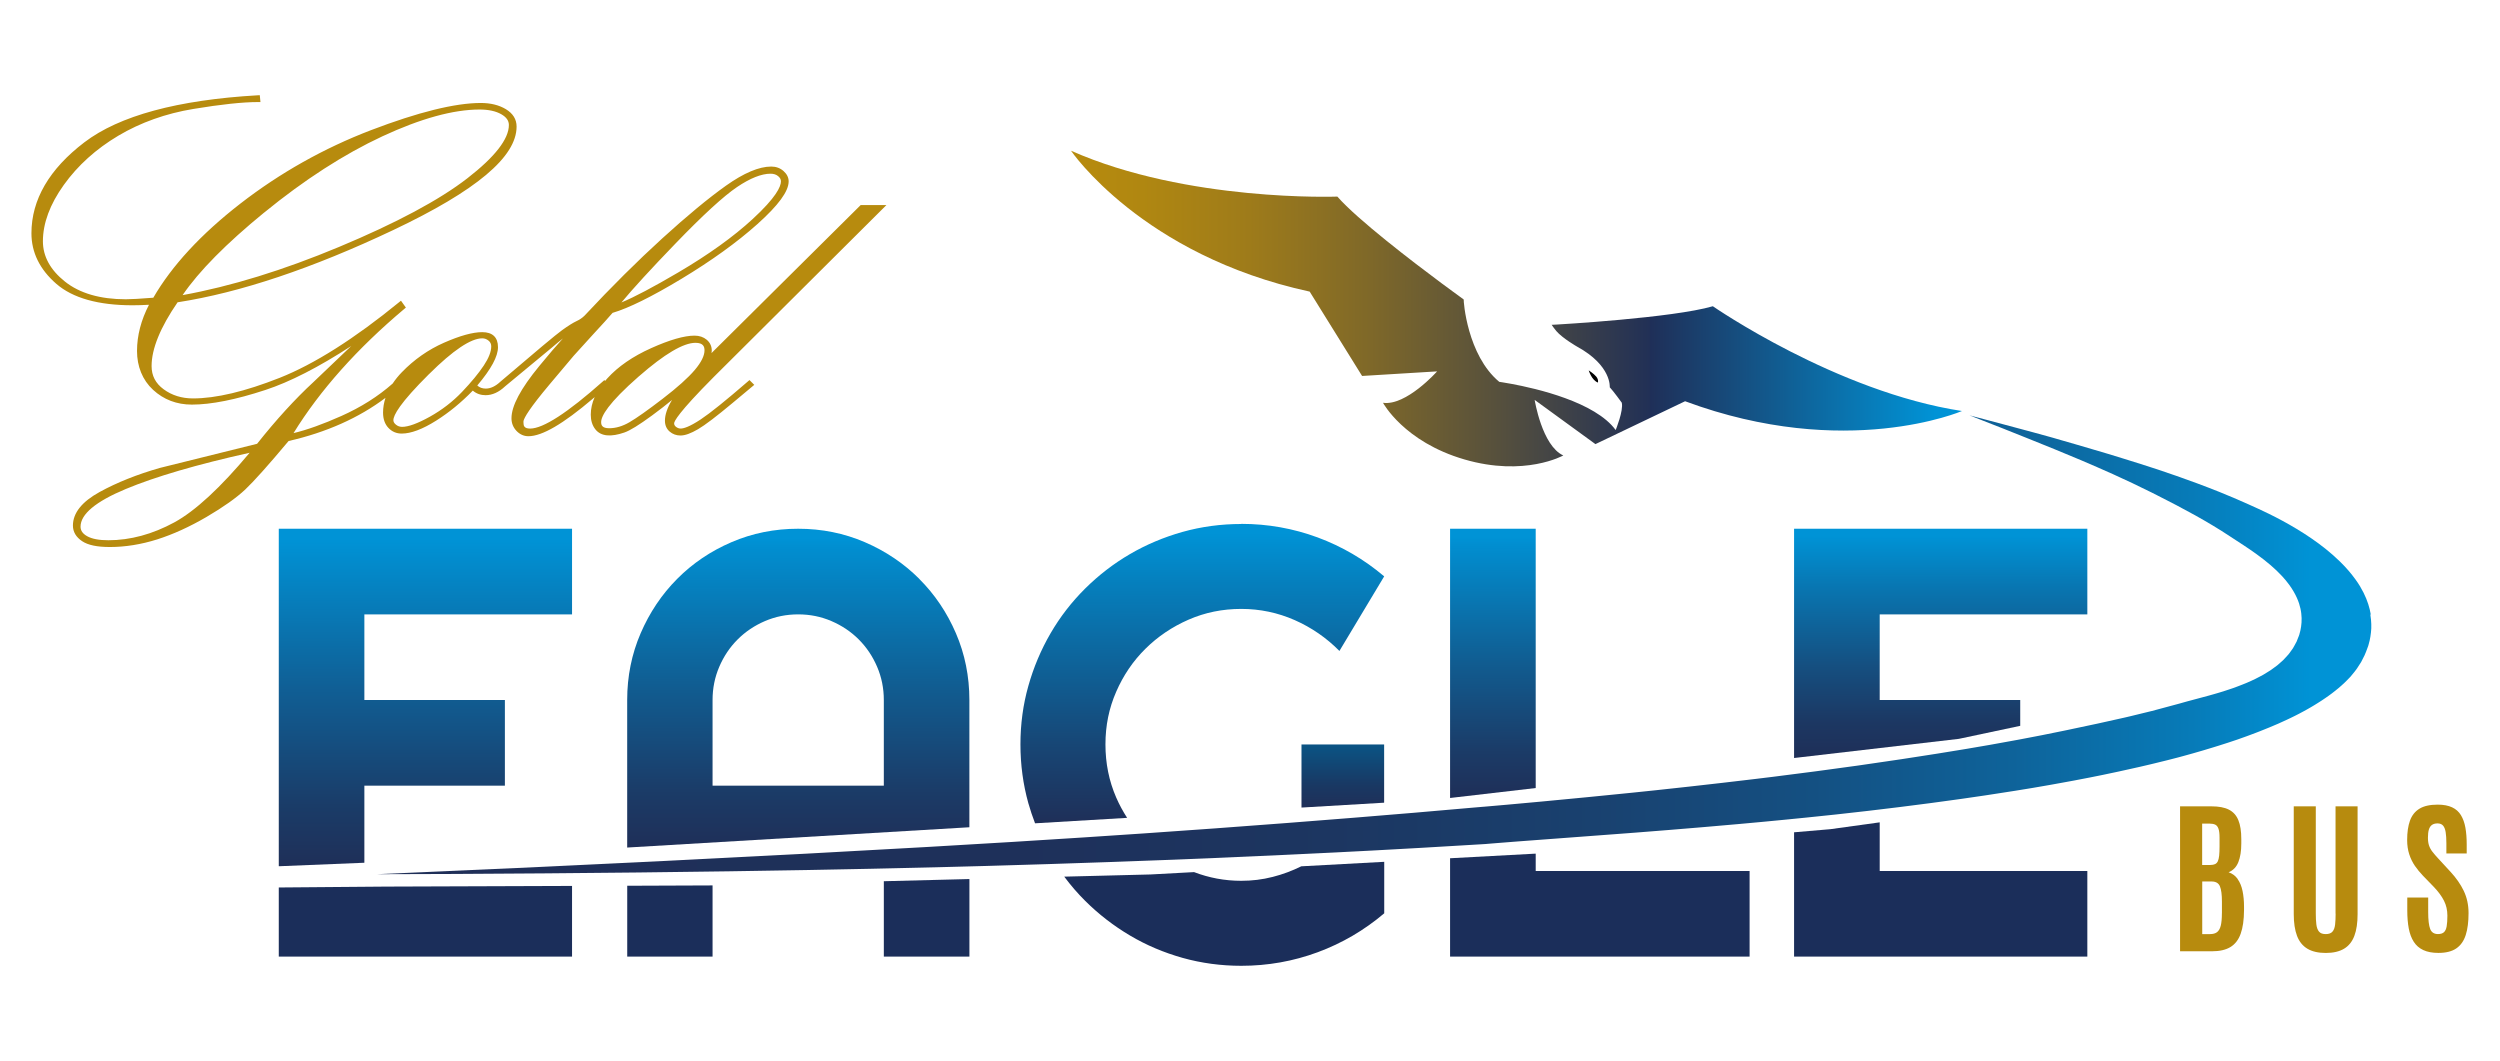 <?xml version="1.0" encoding="UTF-8"?>
<svg id="Capa_1" data-name="Capa 1" xmlns="http://www.w3.org/2000/svg" xmlns:xlink="http://www.w3.org/1999/xlink" viewBox="0 0 595.28 252.61">
  <defs>
    <style>
      .cls-1 {
        fill: url(#Degradado_sin_nombre_28);
      }

      .cls-2 {
        fill: #b78b0e;
      }

      .cls-3 {
        fill: url(#Degradado_sin_nombre_6);
      }

      .cls-4 {
        fill: url(#Degradado_sin_nombre_38);
      }

      .cls-5 {
        fill: url(#Degradado_sin_nombre_26-2);
      }

      .cls-6 {
        fill: url(#Degradado_sin_nombre_27);
      }

      .cls-7 {
        fill: url(#Degradado_sin_nombre_17);
      }

      .cls-8 {
        fill: #1b2e5a;
      }

      .cls-9 {
        fill: url(#Degradado_sin_nombre_36);
      }

      .cls-10 {
        fill: url(#Degradado_sin_nombre_26);
      }
    </style>
    <linearGradient id="Degradado_sin_nombre_17" data-name="Degradado sin nombre 17" x1="89.99" y1="153.45" x2="564.71" y2="153.45" gradientUnits="userSpaceOnUse">
      <stop offset="0" stop-color="#1f2f58"/>
      <stop offset=".32" stop-color="#1e305a"/>
      <stop offset=".48" stop-color="#1c3661"/>
      <stop offset=".61" stop-color="#19416f"/>
      <stop offset=".72" stop-color="#145082"/>
      <stop offset=".82" stop-color="#0e639a"/>
      <stop offset=".91" stop-color="#077bb8"/>
      <stop offset=".97" stop-color="#0093d6"/>
    </linearGradient>
    <linearGradient id="Degradado_sin_nombre_6" data-name="Degradado sin nombre 6" x1="255.03" y1="73.47" x2="467.18" y2="73.47" gradientUnits="userSpaceOnUse">
      <stop offset="0" stop-color="#b78b0e"/>
      <stop offset=".08" stop-color="#b08711"/>
      <stop offset=".2" stop-color="#9e7b1a"/>
      <stop offset=".33" stop-color="#806928"/>
      <stop offset=".48" stop-color="#56503d"/>
      <stop offset=".65" stop-color="#213056"/>
      <stop offset=".65" stop-color="#1f2f58"/>
      <stop offset=".97" stop-color="#0093d6"/>
    </linearGradient>
    <linearGradient id="Degradado_sin_nombre_26" data-name="Degradado sin nombre 26" x1="190.09" y1="201.81" x2="190.09" y2="125.9" gradientUnits="userSpaceOnUse">
      <stop offset="0" stop-color="#1f2f58"/>
      <stop offset=".17" stop-color="#1b3b67"/>
      <stop offset=".49" stop-color="#115b8f"/>
      <stop offset=".94" stop-color="#018ed0"/>
      <stop offset=".97" stop-color="#0093d6"/>
    </linearGradient>
    <linearGradient id="Degradado_sin_nombre_28" data-name="Degradado sin nombre 28" x1="286.28" y1="196.05" x2="286.28" y2="124.77" gradientUnits="userSpaceOnUse">
      <stop offset="0" stop-color="#1f2f58"/>
      <stop offset=".26" stop-color="#174675"/>
      <stop offset=".81" stop-color="#0580be"/>
      <stop offset=".97" stop-color="#0093d6"/>
    </linearGradient>
    <linearGradient id="Degradado_sin_nombre_36" data-name="Degradado sin nombre 36" x1="319.74" y1="192.29" x2="319.74" y2="177.27" gradientUnits="userSpaceOnUse">
      <stop offset="0" stop-color="#1f2f58"/>
      <stop offset=".35" stop-color="#193863"/>
      <stop offset=".97" stop-color="#0b5383"/>
    </linearGradient>
    <linearGradient id="Degradado_sin_nombre_26-2" data-name="Degradado sin nombre 26" x1="355.48" y1="190.01" x2="355.48" xlink:href="#Degradado_sin_nombre_26"/>
    <linearGradient id="Degradado_sin_nombre_38" data-name="Degradado sin nombre 38" x1="462.11" y1="180.49" x2="462.11" y2="125.9" gradientUnits="userSpaceOnUse">
      <stop offset="0" stop-color="#1f2f58"/>
      <stop offset=".15" stop-color="#1c3762"/>
      <stop offset=".4" stop-color="#154f80"/>
      <stop offset=".73" stop-color="#0974af"/>
      <stop offset=".97" stop-color="#0093d6"/>
    </linearGradient>
    <linearGradient id="Degradado_sin_nombre_27" data-name="Degradado sin nombre 27" x1="101.29" y1="206.26" x2="101.29" y2="125.9" gradientUnits="userSpaceOnUse">
      <stop offset="0" stop-color="#1f2f58"/>
      <stop offset=".18" stop-color="#1a3c68"/>
      <stop offset=".52" stop-color="#105e94"/>
      <stop offset=".97" stop-color="#0093d6"/>
    </linearGradient>
  </defs>
  <g>
    <path class="cls-2" d="M532.83,209.32c-.54-.78-1.27-1.32-2.17-1.62,1.09-.46,1.86-1.26,2.32-2.42,.46-1.16,.7-2.63,.7-4.42v-1.06c0-1.86-.23-3.36-.7-4.5-.46-1.14-1.21-1.98-2.25-2.51-1.03-.53-2.42-.79-4.16-.79h-7.47v34.51h7.63c1.79,0,3.24-.33,4.35-1,1.11-.67,1.93-1.72,2.45-3.17,.52-1.44,.79-3.32,.8-5.62v-.88c0-1.33-.12-2.56-.35-3.68-.23-1.12-.62-2.07-1.17-2.84Zm-8.46-13.21h1.77c.55,0,1,.09,1.34,.25,.35,.17,.6,.5,.77,.98,.17,.48,.25,1.19,.25,2.12v2.08c0,.89-.03,1.62-.09,2.2-.06,.57-.17,1.02-.32,1.34-.16,.32-.38,.55-.67,.68-.29,.13-.66,.2-1.12,.2h-1.94v-9.84Zm4.69,21.37c0,1.24-.09,2.22-.27,2.94s-.48,1.23-.89,1.54-.96,.46-1.66,.46h-1.86v-12.53h2.22c1.01,0,1.67,.38,1.99,1.15s.48,1.98,.48,3.66v2.78Z"/>
    <path class="cls-2" d="M556.14,217.55c0,.98-.04,1.84-.12,2.57-.08,.73-.28,1.3-.62,1.7-.33,.4-.87,.6-1.62,.6s-1.28-.2-1.61-.61c-.33-.41-.53-.97-.62-1.71-.09-.73-.13-1.58-.13-2.55v-25.55h-5.25v25.65c0,2.09,.26,3.82,.78,5.19,.52,1.37,1.35,2.39,2.47,3.06,1.12,.67,2.58,1.01,4.37,1.01s3.25-.34,4.36-1.01c1.12-.67,1.93-1.69,2.45-3.06,.52-1.37,.77-3.09,.77-5.19v-25.65h-5.25v25.55Z"/>
    <path class="cls-2" d="M586.66,212.14c-.76-1.58-1.82-3.1-3.18-4.57l-2.84-3.08c-.56-.6-1.03-1.14-1.41-1.63-.38-.48-.66-.99-.84-1.51-.18-.52-.27-1.14-.27-1.86,0-.8,.07-1.45,.22-1.95,.15-.5,.4-.88,.74-1.12,.34-.24,.78-.36,1.33-.36s1.01,.17,1.31,.52c.3,.35,.51,.87,.62,1.56,.11,.69,.17,1.56,.17,2.61v2.47h4.84v-2.14c0-1.5-.1-2.84-.31-4.01-.21-1.17-.57-2.16-1.07-2.98-.5-.82-1.2-1.44-2.1-1.86-.9-.42-2.04-.64-3.42-.64-1.84,0-3.29,.32-4.35,.97-1.06,.65-1.81,1.6-2.26,2.85-.45,1.25-.67,2.79-.67,4.61,0,1.25,.17,2.39,.5,3.4,.33,1.01,.78,1.93,1.35,2.76,.57,.82,1.21,1.6,1.91,2.33l2.55,2.63c1.1,1.15,1.92,2.26,2.46,3.33s.81,2.25,.81,3.55c0,1.05-.06,1.89-.17,2.54-.11,.65-.33,1.12-.65,1.41-.32,.29-.79,.44-1.42,.44-.93,0-1.55-.41-1.86-1.22-.31-.81-.47-2.14-.47-4v-3.47h-4.98v3.08c0,1.59,.12,3.02,.35,4.26,.24,1.25,.63,2.31,1.19,3.18,.55,.87,1.31,1.53,2.27,1.98,.96,.45,2.16,.68,3.6,.68,1.8,0,3.23-.36,4.27-1.08,1.05-.72,1.79-1.78,2.24-3.19s.67-3.14,.67-5.21c0-1.95-.38-3.71-1.14-5.29Z"/>
  </g>
  <path class="cls-2" d="M91.79,94.72c-.38,1.17-.58,2.35-.58,3.52,0,1.53,.43,2.76,1.28,3.65,.85,.9,1.92,1.35,3.16,1.35,2.21,0,4.98-1.04,8.22-3.09,3.06-1.93,5.99-4.33,8.71-7.14,.86,.73,1.88,1.09,3.04,1.09,1.61,0,3.18-.72,4.64-2.1l11.24-9.31c.93-.81,1.78-1.51,2.55-2.11-1.44,1.56-3.3,3.73-5.62,6.55-4.47,5.44-6.64,9.52-6.64,12.47,0,1.16,.4,2.16,1.19,3,.8,.84,1.76,1.27,2.84,1.27,3.26,0,8.27-2.92,15.32-8.92l.46-.4c-.62,1.4-.93,2.81-.93,4.2s.37,2.58,1.11,3.5c1.36,1.71,3.79,1.81,6.88,.74,1.37-.47,3.53-1.81,6.61-4.07,1.84-1.35,3.43-2.59,4.75-3.69-1.14,1.89-1.69,3.52-1.69,4.94,0,1.08,.38,1.95,1.12,2.59,.72,.62,1.59,.94,2.58,.94,1.09,0,2.45-.49,4.18-1.5,1.65-.96,4.42-3.07,8.24-6.26l5.15-4.3-1.14-1.14-.37,.32c-5.21,4.51-8.98,7.55-11.23,9.04-2.72,1.8-4.1,2.18-4.77,2.18-.41,0-.78-.13-1.12-.4-.31-.24-.45-.51-.45-.84,0-.46,.92-2.47,9.43-11.03l41.12-40.94h-6.13l-35.52,35.24c.04-.21,.06-.4,.06-.57,0-1.06-.41-1.94-1.21-2.61-.77-.64-1.74-.97-2.89-.97-2.45,0-5.92,1-10.31,2.97-4.4,1.97-7.92,4.4-10.47,7.22-.18,.2-.35,.39-.51,.59l-.19-.19-.37,.33c-8.37,7.44-14.19,11.21-17.3,11.21-1.39,0-1.58-.65-1.58-1.35v-.45c.2-.86,1.47-3.07,6.23-8.74l5.72-6.79,4.53-4.99c2.23-2.41,3.82-4.16,4.73-5.23,3.84-1.13,9.36-3.86,16.43-8.12,7.14-4.31,13.22-8.69,18.06-13.02,5-4.48,7.44-7.8,7.44-10.17,0-.91-.41-1.74-1.22-2.46-.8-.71-1.78-1.07-2.93-1.07-2.89,0-6.52,1.53-10.77,4.55-4.18,2.97-9.28,7.19-15.17,12.55-5.89,5.36-12.12,11.55-18.51,18.4-.52,.52-1.17,.96-1.92,1.31-.85,.4-1.97,1.1-3.43,2.15-1.43,1.03-6.35,5.14-14.66,12.24-1.18,1.11-2.36,1.67-3.5,1.67-.82,0-1.49-.24-2.03-.74,3.32-3.93,4.93-6.92,4.93-9.12,0-2.35-1.3-3.58-3.75-3.58-2.26,0-5.31,.85-9.09,2.51-3.77,1.66-7.15,4.03-10.06,7.04-.82,.84-1.55,1.75-2.18,2.69-3.46,3.06-7.57,5.65-12.21,7.72-4.39,1.96-8.22,3.33-11.39,4.08,6.27-10.17,15.13-20.12,26.38-29.58l.37-.31-1.17-1.64-.43,.35c-10.65,8.7-20.23,14.76-28.46,18.02-8.22,3.25-15.16,4.9-20.63,4.9-2.67,0-5.02-.73-6.98-2.17-1.94-1.42-2.88-3.23-2.88-5.54,0-4.11,2.08-9.21,6.19-15.18,14.83-2.29,32.11-8.08,51.35-17.2,19.77-9.37,29.37-17.43,29.37-24.64,0-1.74-.87-3.14-2.58-4.16-1.63-.97-3.62-1.46-5.94-1.46-6.12,0-14.92,2.18-26.14,6.47-11.21,4.29-21.68,10.18-31.11,17.49-9.35,7.25-16.32,14.79-20.73,22.41-3.14,.25-5.34,.37-6.54,.37-6.11,0-11-1.42-14.51-4.22-3.48-2.77-5.24-6-5.24-9.59,0-4.29,1.67-8.8,4.97-13.41,3.32-4.64,7.69-8.58,12.99-11.73,5.31-3.15,11.32-5.29,17.87-6.37,6.59-1.09,11.76-1.64,15.39-1.64h.58l-.16-1.64-.5,.03c-19.08,1.1-32.97,4.87-41.27,11.2-8.36,6.37-12.6,13.66-12.6,21.66,0,4.56,1.99,8.61,5.91,12.02,3.9,3.4,10.01,5.12,18.16,5.12,1.12,0,2.44-.04,3.92-.12-1.89,3.65-2.85,7.35-2.85,11s1.29,6.92,3.83,9.26c2.53,2.33,5.63,3.51,9.23,3.51,4.57,0,10.47-1.17,17.52-3.49,5.8-1.9,12.66-5.41,20.43-10.46l-9.03,8.61c-4.31,3.98-8.82,8.91-13.39,14.67l-23.16,5.75c-5.42,1.55-10.24,3.48-14.32,5.72-4.23,2.32-6.37,5.01-6.37,8,0,1.5,.74,2.75,2.19,3.72,1.4,.94,3.57,1.39,6.61,1.39,3.66,0,7.45-.61,11.25-1.81,3.78-1.2,7.74-3,11.76-5.35,4.03-2.36,7.13-4.56,9.23-6.54,2.07-1.96,5.54-5.84,10.31-11.54,8.98-2.05,16.74-5.51,23.09-10.29Zm60.4-5.16c6.02-5.26,10.53-7.93,13.41-7.93,1.9,0,2.15,.96,2.15,1.8,0,1.27-.77,2.83-2.29,4.63-1.58,1.88-4.17,4.2-7.69,6.9h0c-3.54,2.72-6.19,4.59-7.89,5.58-1.63,.95-3.25,1.43-4.82,1.43-1.69,0-1.92-.74-1.92-1.46,0-1.39,1.57-4.42,9.04-10.95Zm8.54-31.46c6.61-6.86,11.59-11.42,14.78-13.57,3.13-2.11,5.81-3.17,7.96-3.17,.75,0,1.35,.19,1.82,.59,.45,.37,.66,.77,.66,1.22,0,1.27-1.17,3.86-6.75,9-4.57,4.21-10.52,8.48-17.7,12.7-5.92,3.48-10.45,5.87-13.53,7.15,2.75-3.31,7.03-7.98,12.75-13.91Zm-58.52,30.93c5.66-5.62,9.91-8.47,12.62-8.47,.56,0,1.05,.18,1.51,.56,.43,.35,.63,.8,.63,1.36,0,1.25-.6,2.79-1.78,4.56-1.22,1.84-2.96,3.95-5.18,6.28-2.2,2.31-4.78,4.3-7.69,5.92-2.87,1.59-5.08,2.4-6.57,2.4-.56,0-1.04-.17-1.48-.53-.41-.33-.6-.68-.6-1.05,0-1.17,1.48-4.03,8.53-11.03ZM62.9,50.62c9.56-7.81,19.04-13.92,28.17-18.17,9.1-4.23,16.88-6.37,23.13-6.37,2.13,0,3.86,.38,5.16,1.12,1.22,.7,1.81,1.54,1.81,2.56,0,3.34-3.32,7.6-9.87,12.68-6.65,5.16-16.94,10.67-30.6,16.37-13.21,5.52-25.72,9.38-37.22,11.46,3.87-5.68,10.4-12.29,19.42-19.66Zm-21.4,73.77c-5.19,2.82-10.47,4.25-15.69,4.25-2.21,0-3.91-.32-5.05-.96-1.06-.59-1.58-1.33-1.58-2.27,0-2.97,3.61-5.99,10.74-8.96,7.04-2.94,16.96-5.85,29.52-8.64-6.93,8.3-12.96,13.87-17.94,16.58Z"/>
  <path class="cls-7" d="M564.5,146.28c-.07-.4-.14-.79-.24-1.18-.1-.42-.22-.83-.35-1.24-.14-.45-.3-.89-.48-1.32-.2-.48-.41-.95-.64-1.41-.26-.52-.54-1.03-.84-1.53-.35-.58-.73-1.14-1.13-1.69-.47-.65-.98-1.29-1.51-1.92-.67-.78-1.38-1.54-2.13-2.27-1.08-1.06-2.23-2.06-3.42-3.02-4.43-3.54-9.46-6.37-13.54-8.37-1.61-.79-3.24-1.53-4.87-2.26-2.28-1.02-4.58-2.01-6.9-2.94-1.79-.72-3.59-1.4-5.4-2.08-1.59-.59-3.18-1.16-4.78-1.72-1.48-.52-2.96-1.03-4.44-1.52-1.37-.45-2.74-.9-4.12-1.33-1.31-.42-2.62-.82-3.93-1.23-1.28-.39-2.56-.79-3.84-1.18-1.23-.37-2.46-.73-3.69-1.09-1.22-.36-2.45-.72-3.67-1.08-1.21-.35-2.41-.69-3.61-1.04-.72-.21-1.45-.42-2.17-.63-.35-.1-.83-.24-1.4-.39-.91-.25-2.06-.57-3.43-.94-1.02-.28-2.16-.58-3.39-.91-1.06-.28-2.18-.58-3.36-.9-1.07-.29-2.19-.58-3.34-.89-1.08-.29-2.19-.58-3.33-.88-.53-.14-1.06-.28-1.59-.42,.91,.35,1.79,.7,2.69,1.06,1.64,.64,3.28,1.28,4.88,1.91l.76,.3,.77,.31c1.69,.67,3.38,1.35,5.08,2.03,2.01,.8,4.02,1.62,6.04,2.44,2.15,.88,4.3,1.77,6.45,2.68,2.49,1.06,4.98,2.15,7.46,3.26,3.11,1.41,6.2,2.86,9.25,4.39,.41,.2,.8,.4,1.19,.6,6.59,3.33,12.16,6.33,17.48,9.85,.49,.32,1.01,.66,1.56,1.02,.51,.33,1.05,.69,1.61,1.05,2.06,1.36,4.37,2.96,6.51,4.8,.95,.82,1.87,1.69,2.72,2.61,.59,.64,1.15,1.31,1.65,2,.4,.54,.77,1.1,1.1,1.68,.28,.48,.54,.98,.76,1.48,.2,.44,.37,.89,.52,1.34,.13,.4,.24,.82,.33,1.23,.08,.38,.15,.76,.19,1.15,.04,.36,.07,.72,.08,1.09,0,.34,0,.68-.02,1.03-.02,.32-.06,.65-.1,.98-.05,.31-.1,.63-.17,.94-.07,.3-.15,.6-.24,.91,0,.02,0,.04-.01,.06-.08,.28-.21,.53-.31,.8-.11,.29-.2,.58-.33,.85-.13,.28-.28,.53-.43,.8-.14,.26-.28,.54-.44,.79-.16,.26-.35,.49-.53,.74-.18,.25-.34,.5-.54,.73-.19,.24-.41,.46-.62,.68-.21,.23-.41,.46-.63,.68-.23,.22-.47,.42-.71,.63-.24,.21-.47,.43-.72,.63-.25,.2-.53,.39-.79,.58-.27,.19-.52,.4-.8,.58-.28,.19-.58,.36-.87,.54-.29,.18-.58,.36-.88,.54-.31,.17-.62,.33-.94,.5-.32,.17-.63,.33-.95,.49-.33,.16-.66,.31-1,.47-.34,.15-.68,.31-1.02,.45-.35,.15-.7,.29-1.06,.43-.36,.14-.72,.28-1.09,.42-.37,.14-.73,.28-1.1,.41-.38,.13-.76,.26-1.14,.38-.39,.13-.77,.26-1.15,.38-.4,.12-.79,.24-1.18,.36-.4,.12-.8,.24-1.2,.35-.41,.12-.81,.23-1.21,.34-.42,.11-.82,.23-1.23,.33-.42,.11-.83,.22-1.23,.33-.26,.07-.54,.14-.79,.21-.15,.04-.29,.08-.44,.12-.42,.11-.84,.22-1.24,.33-.43,.11-.82,.23-1.22,.34-.24,.07-.51,.14-.74,.21-.16,.05-.32,.09-.48,.13-.41,.12-.82,.22-1.23,.33-.41,.11-.82,.22-1.23,.33-.41,.11-.82,.23-1.23,.33-.41,.11-.82,.23-1.23,.33-.41,.11-.82,.22-1.24,.33-.42,.11-.85,.2-1.27,.31-.42,.11-.85,.21-1.27,.31-.42,.1-.85,.21-1.27,.31-.42,.1-.85,.21-1.27,.31-.43,.1-.85,.2-1.28,.3-.44,.1-.87,.19-1.3,.29-.44,.1-.87,.19-1.3,.29-.43,.1-.87,.19-1.3,.29-.43,.1-.87,.2-1.3,.29-.44,.09-.87,.19-1.31,.29-.44,.09-.88,.19-1.32,.28-.44,.09-.88,.19-1.32,.28-.44,.09-.88,.19-1.32,.28-.44,.09-.88,.19-1.32,.28-.11,.02-.23,.05-.34,.07l-.98,.21-.8,.17c-.18,.04-.35,.07-.53,.11-.45,.09-.89,.18-1.33,.27-.44,.09-.89,.18-1.33,.27-.44,.09-.89,.18-1.33,.27s-.89,.18-1.33,.27c-.45,.09-.9,.17-1.35,.26-.45,.09-.9,.17-1.36,.26-.45,.09-.9,.17-1.36,.26-.45,.09-.9,.17-1.36,.26-.45,.08-.91,.17-1.37,.25-.46,.08-.92,.16-1.38,.25-.46,.08-.92,.16-1.38,.25-.46,.08-.92,.17-1.38,.25s-.92,.17-1.38,.25c-.46,.08-.93,.16-1.4,.24-.46,.08-.93,.16-1.4,.24-.47,.08-.93,.16-1.4,.24s-.93,.16-1.4,.24-.94,.15-1.4,.23c-.47,.08-.94,.15-1.41,.23-.47,.08-.94,.15-1.41,.23-.47,.08-.94,.15-1.41,.23-.47,.07-.94,.15-1.41,.23-.47,.07-.95,.15-1.42,.22-.47,.07-.95,.15-1.42,.22-.48,.07-.95,.15-1.42,.22-.48,.07-.95,.15-1.42,.22-.47,.07-.95,.14-1.43,.22-.47,.07-.96,.14-1.43,.22-.48,.07-.95,.14-1.43,.21s-.95,.14-1.43,.21c-.48,.07-.95,.14-1.43,.21-.47,.07-.96,.14-1.44,.21-.48,.07-.96,.14-1.44,.21-.48,.07-.96,.14-1.44,.21-.48,.07-.95,.14-1.44,.21-.21,.03-.42,.06-.63,.09-.27,.04-.55,.07-.82,.11-.48,.07-.97,.13-1.46,.2-.49,.07-.97,.13-1.46,.2-.49,.07-.97,.13-1.46,.2-.49,.07-.98,.13-1.47,.2-.49,.07-.98,.13-1.47,.2s-.98,.13-1.47,.2c-.49,.06-.98,.13-1.47,.19-.49,.06-.98,.13-1.48,.19-.49,.06-.98,.13-1.47,.19-.49,.06-.98,.13-1.48,.19-.49,.06-.99,.12-1.48,.19-.49,.06-.99,.12-1.48,.19-.5,.06-.99,.12-1.48,.19-.49,.06-.99,.12-1.49,.18-.87,.11-1.74,.21-2.62,.32-.87,.11-1.75,.21-2.62,.31-.87,.1-1.75,.21-2.63,.31-.88,.1-1.76,.21-2.64,.31-.88,.1-1.76,.2-2.64,.3-.88,.1-1.76,.2-2.65,.3-.88,.1-1.77,.2-2.66,.3-.88,.1-1.77,.2-2.66,.29-.88,.1-1.78,.19-2.67,.29-.89,.1-1.78,.19-2.67,.29-.89,.09-1.79,.19-2.68,.28-.89,.09-1.78,.19-2.69,.28-.89,.09-1.79,.18-2.69,.27-.9,.09-1.79,.18-2.7,.27-.89,.09-1.8,.18-2.71,.27-.9,.09-1.79,.18-2.71,.27-.9,.09-1.81,.17-2.72,.26-.9,.09-1.8,.17-2.72,.26-.9,.09-1.82,.17-2.73,.26-.91,.09-1.81,.17-2.73,.26-.91,.08-1.82,.17-2.73,.25-.91,.08-1.82,.17-2.74,.25-.91,.08-1.82,.17-2.74,.25-.91,.08-1.83,.16-2.75,.24-.92,.08-1.82,.16-2.75,.24-.06,0-.11,.01-.17,.01-.86,.08-1.73,.15-2.59,.22-.92,.08-1.84,.16-2.76,.24s-1.84,.16-2.76,.24-1.84,.16-2.76,.24c-.92,.08-1.84,.16-2.76,.24-.92,.08-1.84,.16-2.76,.24s-1.85,.15-2.78,.23c-.92,.08-1.85,.15-2.78,.23-.92,.08-1.85,.15-2.78,.23-.93,.08-1.85,.15-2.78,.23s-1.85,.15-2.78,.23c-.93,.07-1.85,.15-2.78,.22s-1.87,.14-2.8,.22c-.93,.07-1.86,.14-2.8,.22-.93,.07-1.86,.14-2.8,.22-.93,.07-1.86,.14-2.8,.22-.93,.07-1.86,.14-2.8,.22s-1.87,.14-2.81,.21c-.94,.07-1.88,.14-2.81,.21-.94,.07-1.88,.14-2.81,.21-.94,.07-1.87,.14-2.81,.21-.94,.07-1.87,.14-2.81,.21-.94,.07-1.87,.14-2.81,.21-.94,.07-1.88,.13-2.83,.2-.94,.07-1.89,.13-2.83,.2-.94,.07-1.89,.13-2.83,.2-.94,.07-1.89,.13-2.83,.2-.94,.06-1.89,.13-2.83,.2-.94,.06-1.89,.13-2.83,.2-.95,.06-1.9,.12-2.85,.19-.95,.06-1.9,.12-2.85,.19-.95,.06-1.9,.12-2.85,.19-.95,.06-1.9,.13-2.85,.19-.95,.06-1.89,.13-2.84,.19-.95,.06-1.9,.12-2.85,.18-.95,.06-1.91,.12-2.86,.18-.95,.06-1.91,.12-2.86,.18-.95,.06-1.91,.12-2.86,.18-.95,.06-1.91,.12-2.86,.18-.95,.06-1.9,.12-2.86,.18s-1.91,.12-2.87,.17-1.92,.11-2.87,.17c-.96,.06-1.91,.11-2.87,.17-.96,.06-1.92,.11-2.87,.17s-1.91,.11-2.87,.17c-.96,.06-1.91,.12-2.87,.17-.96,.06-1.92,.11-2.88,.17s-1.92,.11-2.89,.16c-.96,.06-1.92,.11-2.89,.16-.96,.05-1.92,.11-2.89,.16-.96,.05-1.92,.11-2.89,.16s-1.92,.11-2.89,.16c-.96,.05-1.93,.1-2.9,.16s-1.93,.1-2.9,.16c-.96,.05-1.93,.1-2.9,.16-.97,.05-1.93,.11-2.9,.16-.97,.05-1.93,.11-2.9,.16s-1.93,.1-2.9,.15c-.97,.05-1.94,.1-2.91,.15s-1.94,.1-2.91,.15c-.97,.05-1.94,.1-2.91,.15-.97,.05-1.94,.1-2.91,.15-.97,.05-1.94,.1-2.91,.15-.97,.05-1.94,.1-2.91,.15-.97,.05-1.94,.1-2.92,.15-.97,.05-1.95,.1-2.92,.15-.97,.05-1.94,.1-2.92,.15-.97,.05-1.94,.1-2.92,.15-.97,.05-1.94,.1-2.92,.15-.97,.05-1.95,.09-2.93,.14-.97,.05-1.95,.09-2.93,.14-.97,.05-1.95,.09-2.93,.14-.98,.05-1.95,.09-2.93,.14s-1.95,.09-2.93,.14-1.95,.09-2.93,.14c-.98,.05-1.96,.09-2.93,.14-.98,.05-1.96,.09-2.93,.14s-1.96,.09-2.93,.14c-.98,.05-1.96,.09-2.93,.14-.98,.04-1.96,.09-2.93,.14-.98,.04-1.96,.09-2.94,.13-.98,.04-1.96,.09-2.94,.13-.98,.04-1.96,.09-2.94,.13-.98,.04-1.96,.09-2.94,.13-.98,.04-1.96,.09-2.94,.13-.98,.04-1.96,.09-2.94,.13-.98,.04-1.96,.09-2.95,.13-.98,.04-1.96,.09-2.95,.13-.98,.04-1.96,.09-2.95,.13-.98,.04-1.96,.09-2.95,.13s-1.96,.09-2.95,.13c-.78,.03-1.56,.07-2.33,.1,.84,0,1.66,0,2.5,0,1.05,0,2.1,0,3.15-.01,1.05,0,2.11,0,3.15-.01,1.05,0,2.1,0,3.15-.01,1.05,0,2.1,0,3.15-.01,1.05,0,2.1,0,3.15-.01,1.05,0,2.1-.01,3.14-.02,1.05,0,2.09-.01,3.14-.02s2.1-.01,3.14-.02c1.05,0,2.09-.01,3.14-.02,1.05,0,2.09-.01,3.13-.02,1.04,0,2.09-.01,3.13-.02,1.05,0,2.09-.02,3.13-.02,1.05,0,2.08-.02,3.12-.03s2.09-.02,3.12-.03c1.04,0,2.08-.02,3.12-.03,1.04,0,2.08-.02,3.12-.03,1.04-.01,2.08-.02,3.12-.03,1.04-.01,2.08-.02,3.11-.03,1.04-.01,2.07-.02,3.11-.03,1.04-.01,2.08-.02,3.11-.04,1.04-.01,2.07-.02,3.1-.04,1.04-.01,2.07-.03,3.1-.04s2.07-.03,3.1-.04c1.04-.01,2.06-.03,3.09-.04,1.03-.01,2.06-.03,3.09-.04,1.03-.01,2.07-.03,3.09-.04,1.03-.02,2.06-.03,3.08-.05,1.03-.02,2.06-.03,3.08-.05,1.03-.02,2.06-.03,3.08-.05,1.03-.02,2.05-.04,3.08-.05,1.03-.02,2.05-.04,3.08-.05,1.02-.02,2.05-.04,3.07-.05,1.03-.02,2.04-.04,3.07-.06s2.05-.04,3.07-.06c1.02-.02,2.04-.04,3.06-.06,1.02-.02,2.04-.04,3.06-.06,1.02-.02,2.04-.04,3.06-.06,1.02-.02,2.04-.04,3.05-.07,1.02-.02,2.03-.05,3.05-.07s2.04-.05,3.05-.07c1.02-.02,2.03-.05,3.04-.07,1.02-.02,2.03-.05,3.04-.07,1.01-.03,2.03-.05,3.04-.08,1.01-.03,2.02-.05,3.03-.08,1.01-.03,2.02-.05,3.03-.08,1.01-.03,2.02-.05,3.03-.08,1.01-.03,2.01-.06,3.02-.09,1.01-.03,2.02-.06,3.02-.09,1.01-.03,2.01-.06,3.01-.09,1.01-.03,2.01-.06,3.01-.09,1-.03,2.01-.06,3.01-.09,1-.03,2-.06,3-.1s2-.06,3-.1c1-.03,2-.07,3-.1,1-.03,2-.07,2.99-.1,1-.03,2-.07,2.99-.1,1-.04,1.99-.07,2.98-.11s1.99-.07,2.98-.11c.99-.04,1.99-.07,2.98-.11,.99-.04,1.98-.08,2.97-.11,.99-.04,1.98-.08,2.97-.11,.99-.04,1.98-.08,2.96-.12,.99-.04,1.98-.08,2.96-.12,.99-.04,1.98-.08,2.96-.12,.99-.04,1.97-.08,2.95-.13s1.97-.08,2.95-.13c.98-.04,1.96-.09,2.94-.13,.98-.04,1.96-.09,2.94-.13,.98-.04,1.96-.09,2.94-.13,.98-.05,1.95-.09,2.93-.14,.98-.05,1.96-.09,2.93-.14,.98-.05,1.95-.09,2.92-.14,.98-.05,1.95-.1,2.92-.14,.97-.05,1.95-.1,2.92-.14,.97-.05,1.94-.1,2.91-.15,.97-.05,1.94-.1,2.91-.15,.97-.05,1.94-.1,2.9-.15s1.93-.1,2.9-.16c.97-.05,1.93-.1,2.9-.16,.97-.05,1.93-.11,2.89-.16,.96-.05,1.93-.11,2.89-.16,.96-.05,1.92-.11,2.88-.17,.96-.06,1.92-.11,2.88-.17s1.92-.11,2.88-.17c.96-.06,1.91-.12,2.87-.17,.96-.06,1.91-.11,2.87-.17,.38-.02,.76-.05,1.14-.07,.54-.05,1.1-.09,1.67-.14,.89-.07,1.83-.15,2.79-.22,.9-.07,1.84-.14,2.8-.22,.91-.07,1.84-.14,2.8-.21,.92-.07,1.85-.14,2.81-.21,.92-.07,1.86-.14,2.81-.21,.8-.06,1.61-.12,2.43-.18,.12,0,.26-.02,.38-.03,.92-.07,1.86-.14,2.81-.21,.92-.07,1.86-.14,2.81-.21,.92-.07,1.86-.14,2.81-.21,.92-.07,1.86-.14,2.8-.21,.92-.07,1.86-.14,2.8-.21,.92-.07,1.86-.14,2.8-.21,.92-.07,1.85-.14,2.79-.22,.92-.07,1.85-.15,2.79-.22,.92-.07,1.85-.15,2.78-.22,.92-.07,1.84-.15,2.78-.23,.92-.08,1.84-.15,2.77-.23,.91-.08,1.84-.15,2.76-.23,.91-.08,1.83-.16,2.76-.24,.91-.08,1.83-.16,2.75-.24,.91-.08,1.82-.16,2.75-.24,.91-.08,1.82-.16,2.74-.25,.91-.08,1.82-.17,2.73-.25,.9-.08,1.81-.17,2.72-.26,.9-.09,1.81-.17,2.71-.26,.9-.09,1.8-.18,2.71-.27,.9-.09,1.8-.18,2.7-.27,.89-.09,1.79-.18,2.69-.28,.89-.09,1.78-.19,2.68-.28,.51-.05,1.01-.11,1.52-.16,.51-.05,1.01-.11,1.52-.17,.5-.06,1.01-.11,1.52-.17,.5-.06,1.01-.11,1.51-.17,.5-.06,1.01-.11,1.51-.17,.5-.06,1-.11,1.51-.17,.5-.06,1-.12,1.5-.18,.5-.06,1-.12,1.5-.18,.5-.06,1-.12,1.5-.18,.5-.06,.99-.12,1.49-.18s.99-.12,1.49-.18c.5-.06,.99-.12,1.49-.19,.49-.06,.99-.12,1.48-.19,.49-.06,.98-.13,1.48-.19,.49-.06,.98-.13,1.48-.19,.49-.06,.98-.13,1.47-.19,.49-.06,.98-.13,1.47-.2,.49-.07,.98-.13,1.47-.2,.49-.07,.97-.13,1.46-.2,.49-.07,.97-.13,1.46-.2,.48-.07,.97-.14,1.45-.2,.48-.07,.96-.14,1.45-.21s.96-.14,1.45-.21c.48-.07,.96-.14,1.44-.21,.48-.07,.96-.14,1.44-.21,.48-.07,.95-.14,1.43-.22s.95-.15,1.43-.22c.47-.07,.95-.15,1.42-.22,.47-.07,.94-.15,1.42-.22,.47-.07,.95-.15,1.42-.22,.47-.08,.94-.15,1.41-.23,.47-.08,.94-.15,1.41-.23s.93-.16,1.4-.23c.47-.08,.93-.16,1.39-.24,.46-.08,.93-.16,1.39-.24s.92-.16,1.38-.24c.46-.08,.92-.16,1.38-.25,.46-.08,.92-.17,1.38-.25s.91-.17,1.37-.25c.46-.08,.91-.17,1.37-.25,.45-.09,.9-.17,1.35-.26,.45-.09,.9-.17,1.36-.26,.45-.09,.9-.18,1.35-.26,.45-.09,.89-.18,1.34-.27,.45-.09,.9-.18,1.34-.27,.44-.09,.88-.18,1.33-.28,.44-.09,.89-.18,1.33-.28,.44-.09,.88-.19,1.32-.28,.44-.09,.87-.19,1.31-.29,.44-.1,.87-.19,1.31-.29,.43-.1,.86-.2,1.3-.29,.43-.1,.87-.2,1.3-.29,.43-.1,.85-.2,1.28-.3s.85-.2,1.28-.3c.43-.1,.85-.2,1.27-.31,.42-.1,.84-.21,1.26-.31,.42-.1,.84-.21,1.26-.31,.42-.11,.83-.22,1.25-.32s.83-.22,1.24-.32c.41-.11,.82-.22,1.23-.33,.41-.11,.82-.22,1.23-.34,.41-.11,.82-.22,1.22-.34,.41-.11,.8-.23,1.21-.35,.4-.12,.81-.23,1.21-.35,.4-.12,.79-.24,1.19-.36,.4-.12,.79-.24,1.19-.36,.39-.12,.78-.24,1.17-.36,.39-.12,.78-.25,1.16-.37,.39-.12,.78-.25,1.16-.37,.39-.13,.76-.26,1.14-.38,.38-.13,.77-.25,1.14-.38,.38-.13,.75-.26,1.12-.4,.37-.13,.75-.26,1.12-.4,.37-.13,.74-.27,1.1-.41,.37-.14,.73-.27,1.09-.41,.36-.14,.73-.28,1.08-.42,.36-.14,.71-.28,1.07-.43,.35-.14,.71-.28,1.06-.43,.35-.15,.69-.3,1.04-.44,.35-.15,.7-.29,1.04-.44,.34-.15,.67-.31,1.01-.46s.68-.31,1.01-.46c.33-.16,.66-.32,.99-.47,.33-.16,.66-.32,.98-.48,.32-.16,.64-.33,.96-.49,.32-.16,.63-.33,.94-.5,.31-.17,.62-.34,.93-.51,.31-.17,.61-.34,.91-.52,.3-.17,.6-.35,.89-.53,.3-.18,.59-.36,.87-.54,.29-.18,.58-.36,.86-.55,.28-.19,.56-.37,.83-.56,.28-.19,.55-.38,.82-.57,.27-.19,.53-.39,.79-.58,.26-.2,.52-.4,.77-.6,.26-.2,.51-.41,.75-.61,.25-.21,.49-.41,.72-.62,.24-.21,.48-.42,.7-.64,.23-.22,.45-.44,.67-.66,.22-.22,.44-.44,.65-.67,.04-.04,.09-.08,.13-.13,.17-.18,.31-.38,.47-.57,.2-.23,.39-.47,.58-.71,.19-.24,.37-.48,.54-.73,.17-.25,.33-.5,.49-.76,.16-.25,.34-.5,.49-.76,.15-.26,.27-.54,.41-.81,.14-.27,.29-.53,.41-.81,.13-.28,.24-.56,.35-.84,.11-.29,.22-.57,.32-.86,.06-.17,.14-.34,.19-.51,.04-.12,.06-.24,.1-.36,.09-.3,.17-.61,.24-.91,.07-.32,.12-.63,.18-.94,.05-.32,.1-.65,.13-.97,.04-.33,.07-.67,.08-.99,.02-.35,.01-.69,0-1.04,0-.36-.03-.72-.07-1.08-.04-.38-.08-.75-.15-1.13Z"/>
  <path class="cls-3" d="M311.84,69.42l12.49,20.1,17.86-1.09s-7.35,8.27-12.88,7.48c0,0,4.96,9.28,19.36,13.48h0c14.4,4.21,23.57-.94,23.57-.94-5.08-2.31-6.82-13.23-6.82-13.23l14.47,10.53,21.35-10.21c38.34,14.22,65.93,2.33,65.93,2.33-29.92-4.57-59.32-24.95-59.32-24.95-9.59,2.8-37.18,4.36-37.18,4.36l-1.21,.06c.11,.19,.92,1.27,1.1,1.47,1.51,1.76,4.97,3.73,4.97,3.73,8.27,4.52,7.77,9.67,7.77,9.67,.84,.88,2.86,3.67,2.86,3.67,.46,1.87-1.45,6.52-1.45,6.52-4.86-6.67-18.86-9.9-24.9-11.01-1.74-.32-2.82-.47-2.82-.47-7.65-6.35-8.54-19.35-8.46-19.6l-1.11-.82s0,0,0,0c0,0-.54-.39-1.48-1.08l-2.73-2.01c-6.82-5.07-19.99-15.13-24.77-20.6,0,0-35.76,1.34-63.42-10.92,0,0,16.86,24.88,56.81,33.54Z"/>
  <path d="M380.08,89.67c-.61-.73-1.79-1.48-1.79-1.48,0,0,.71,2.37,2.2,2.9,0,0,.2-.69-.41-1.42Z"/>
  <path class="cls-10" d="M218.9,137.84c-3.7-3.69-8.02-6.61-12.97-8.74s-10.24-3.2-15.88-3.2-10.93,1.07-15.88,3.2-9.26,5.04-12.93,8.74c-3.67,3.69-6.57,8.02-8.7,12.96-2.13,4.95-3.2,10.24-3.2,15.88v35.13l81.48-4.83v-30.3c0-5.64-1.07-10.93-3.2-15.88-2.13-4.95-5.04-9.27-8.74-12.96Zm-8.45,49.23h-40.78v-20.39c0-2.79,.53-5.43,1.6-7.92,1.07-2.49,2.52-4.65,4.37-6.5,1.85-1.85,4.01-3.3,6.5-4.37,2.49-1.07,5.12-1.6,7.92-1.6s5.44,.53,7.92,1.6c2.49,1.07,4.65,2.52,6.5,4.37s3.3,4.01,4.37,6.5c1.07,2.49,1.6,5.13,1.6,7.92v20.39Z"/>
  <polygon class="cls-8" points="210.45 227.78 230.83 227.78 230.83 209.31 210.45 209.83 210.45 227.78"/>
  <polygon class="cls-8" points="149.35 227.78 169.67 227.78 169.67 210.83 149.35 210.91 149.35 227.78"/>
  <path class="cls-8" d="M303.01,208.81c-2.41,.62-4.9,.92-7.46,.92-3.96,0-7.7-.72-11.23-2.07l-10.36,.56-20.55,.52c1.52,2.04,3.17,3.97,5,5.78,3.22,3.2,6.77,5.94,10.66,8.24,3.88,2.3,8.06,4.07,12.54,5.33,4.48,1.25,9.13,1.88,13.96,1.88,6.3,0,12.36-1.08,18.19-3.23,5.83-2.16,11.1-5.25,15.84-9.27v-12.26l-19.75,1.07c-2.16,1.07-4.43,1.92-6.82,2.53Z"/>
  <path class="cls-1" d="M295.55,124.77c-4.83,0-9.48,.63-13.96,1.88-4.47,1.26-8.65,3.02-12.54,5.29s-7.44,5.01-10.66,8.2c-3.22,3.2-5.97,6.75-8.24,10.66-2.27,3.91-4.04,8.09-5.29,12.54-1.26,4.45-1.88,9.09-1.88,13.92s.63,9.5,1.88,13.99c.46,1.64,1.01,3.23,1.6,4.79l21.92-1.3c-.98-1.53-1.86-3.13-2.6-4.84-1.71-3.93-2.56-8.14-2.56-12.65s.85-8.63,2.56-12.54c1.7-3.91,4.02-7.32,6.96-10.23,2.94-2.91,6.36-5.22,10.27-6.93,3.91-1.71,8.09-2.56,12.54-2.56s8.69,.89,12.72,2.66c4.03,1.78,7.58,4.23,10.66,7.35l10.66-17.76c-4.74-4.02-10.02-7.11-15.84-9.27-5.83-2.15-11.89-3.23-18.19-3.23Z"/>
  <polygon class="cls-9" points="309.9 192.29 329.58 191.13 329.58 177.27 309.9 177.27 309.9 192.29"/>
  <polygon class="cls-8" points="365.67 203.26 345.28 204.36 345.28 227.78 416.6 227.78 416.6 207.39 365.67 207.39 365.67 203.26"/>
  <polygon class="cls-5" points="365.67 125.9 345.28 125.9 345.28 190.01 365.67 187.64 365.67 125.9"/>
  <polygon class="cls-8" points="447.58 195.81 435.81 197.44 427.19 198.18 427.19 227.78 497.02 227.78 497.02 207.39 447.58 207.39 447.58 195.81"/>
  <polygon class="cls-4" points="427.19 125.9 427.19 180.49 466.42 175.93 481.04 172.83 481.04 166.68 447.58 166.68 447.58 146.29 497.02 146.29 497.02 125.9 427.19 125.9"/>
  <polygon class="cls-6" points="66.38 125.9 66.38 206.26 66.46 206.26 66.46 206.26 86.76 205.43 86.76 187.07 120.22 187.07 120.22 166.68 86.76 166.68 86.76 146.29 136.21 146.29 136.21 125.9 66.38 125.9"/>
  <polygon class="cls-8" points="66.46 211.32 66.46 211.32 66.38 211.32 66.38 227.78 136.21 227.78 136.21 210.95 91.81 211.11 66.46 211.32"/>
</svg>